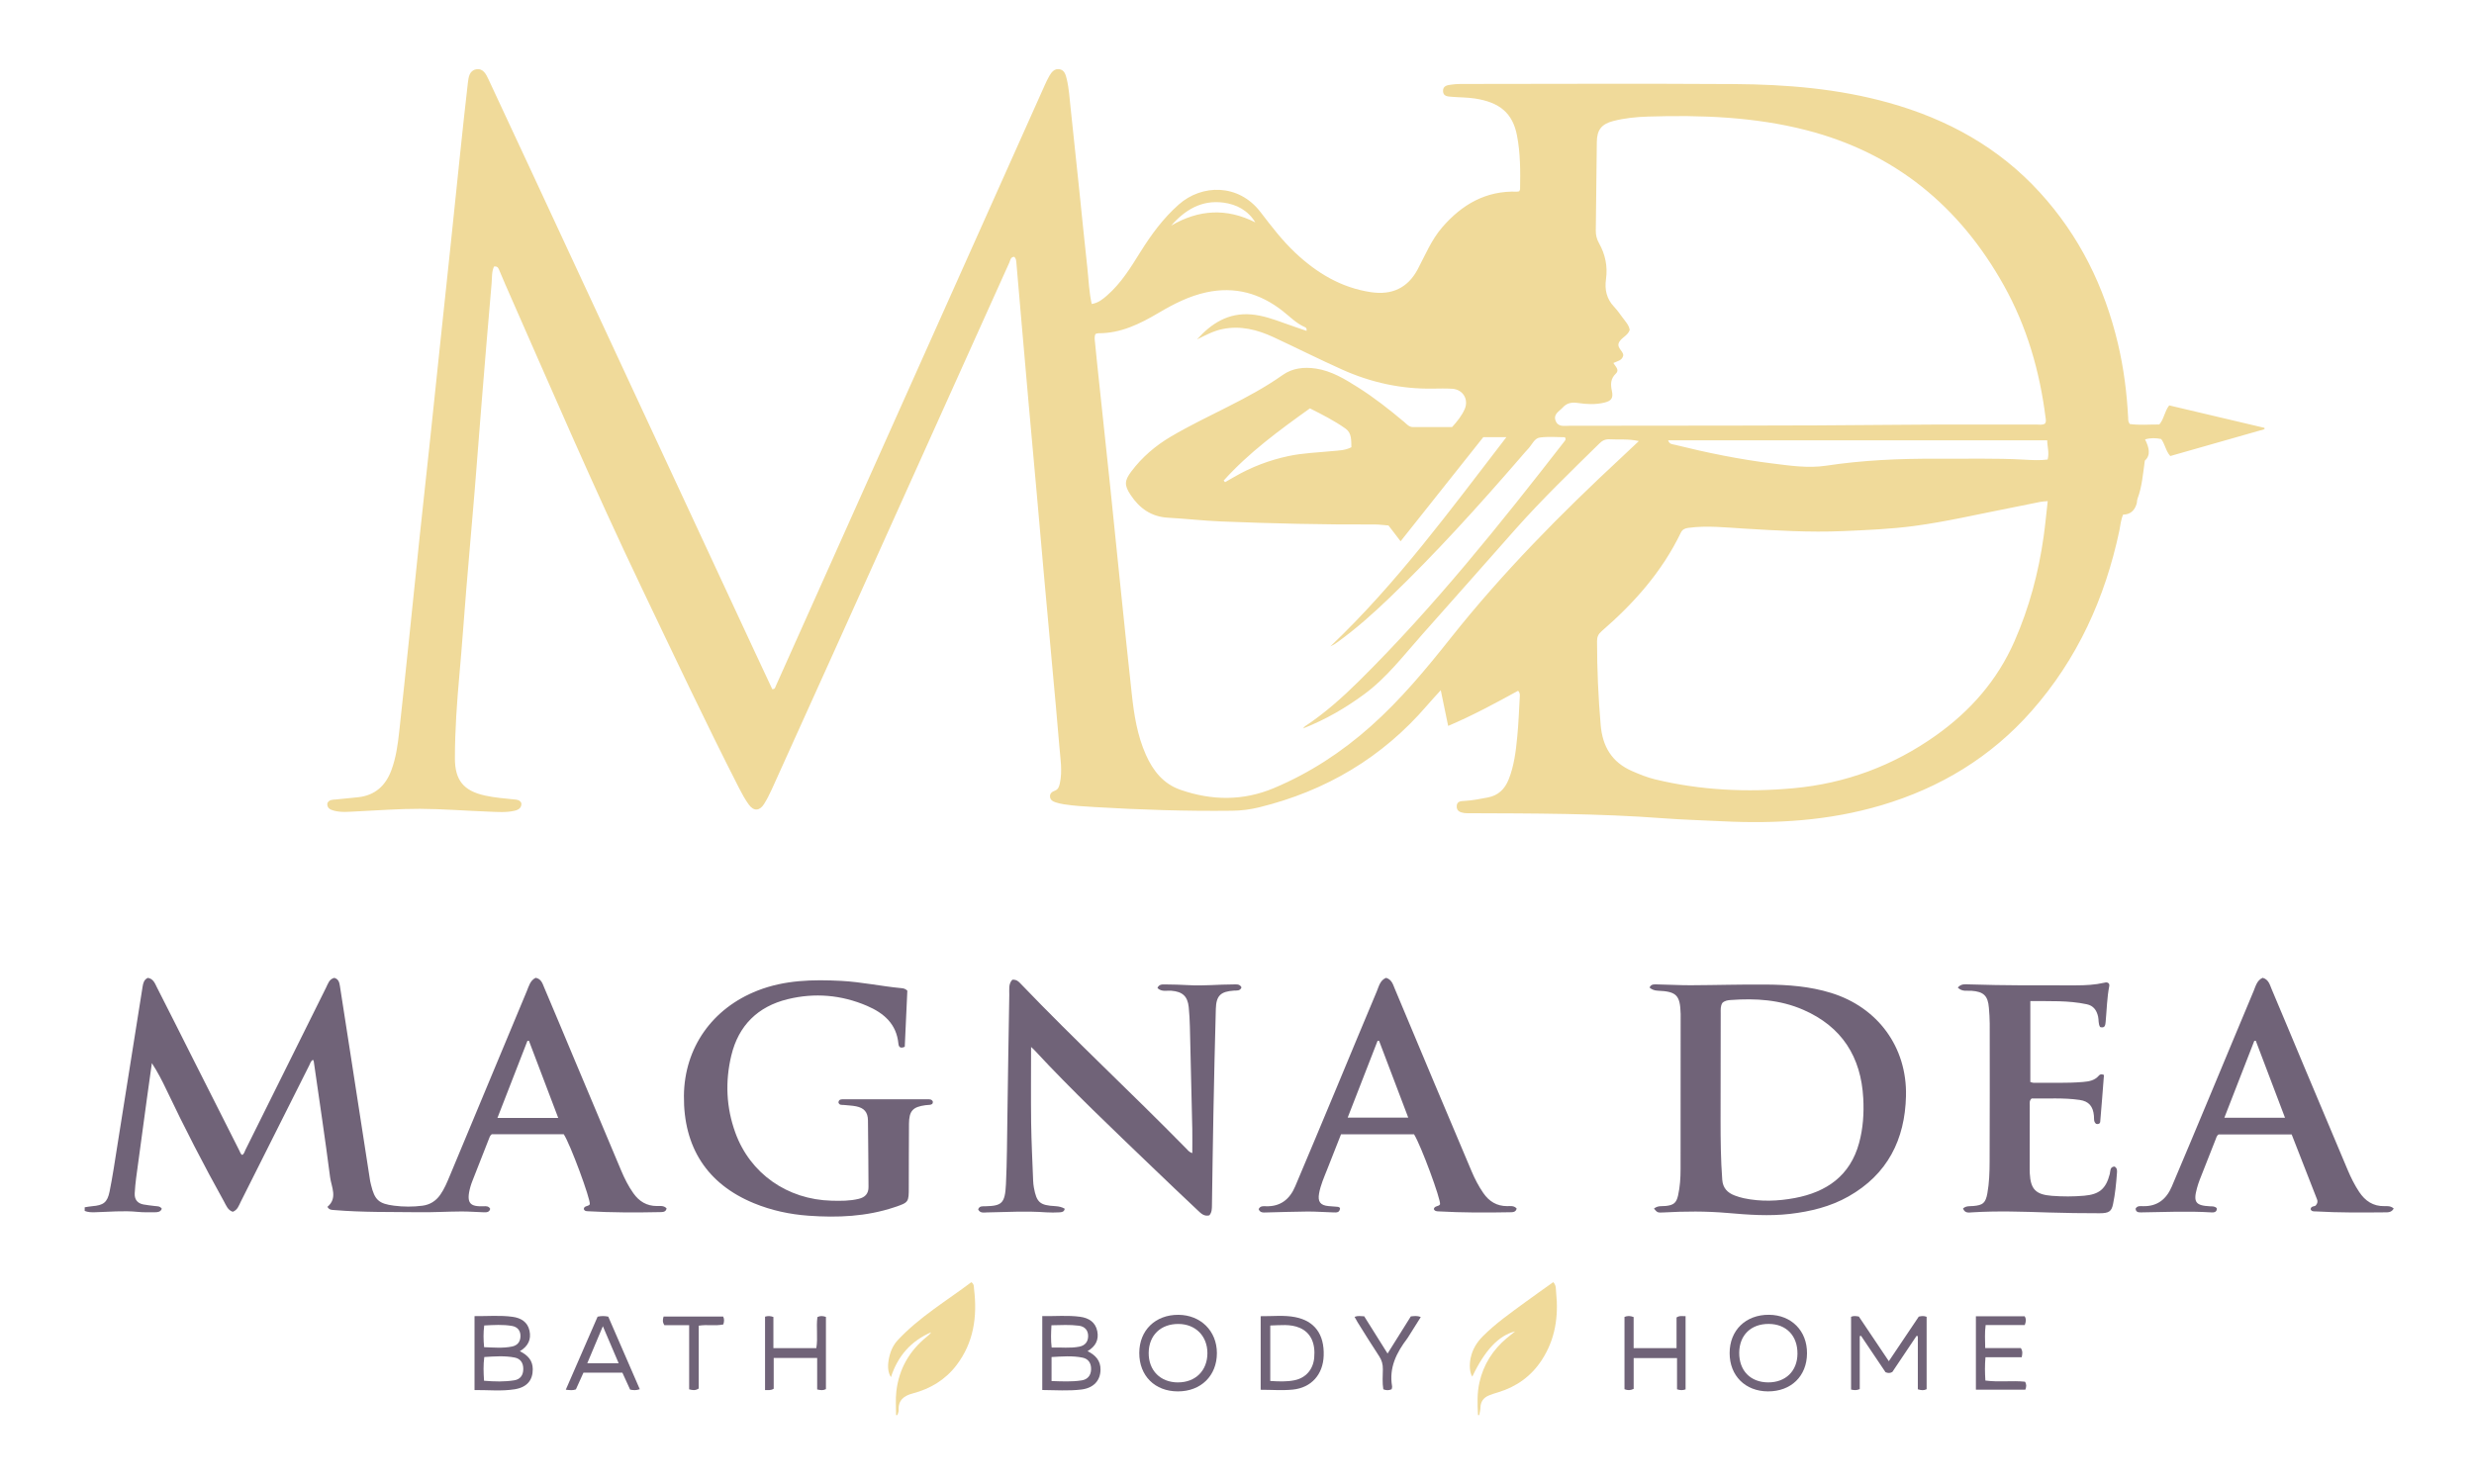 <?xml version="1.0" encoding="UTF-8"?><svg id="Layer_1" xmlns="http://www.w3.org/2000/svg" viewBox="0 0 720 432"><defs><style>.cls-1{fill:none;}.cls-2{fill:#f0da9a;}.cls-3{fill:#706378;}</style></defs><rect class="cls-1" x=".64" width="720" height="432"/><path class="cls-3" d="m24.64,351.45c.73-.11,1.45-.26,2.18-.32,3.25-.26,4.42-1.06,5.07-4.27.9-4.45,1.56-8.95,2.27-13.43,2.46-15.4,4.89-30.8,7.34-46.2.17-1.06.41-2.05,1.51-2.57,1.65.25,2.09,1.66,2.68,2.81,3.49,6.84,6.93,13.7,10.38,20.56,4.54,8.99,9.07,17.99,13.62,26.98.21.43.32.94.8,1.21.58-.34.69-.98.95-1.51,7.82-15.73,15.62-31.47,23.45-47.2.56-1.12.9-2.47,2.38-2.85,1.28.32,1.5,1.37,1.66,2.41,1.09,6.97,2.17,13.95,3.25,20.93,1.85,11.95,3.69,23.9,5.55,35.85.06.36.16.72.25,1.08,1.06,4.39,2.25,5.48,6.71,6.05,2.74.35,5.48.36,8.22.01,2.19-.28,3.92-1.35,5.2-3.16,1.22-1.72,2-3.66,2.81-5.59,7.46-17.91,14.91-35.83,22.4-53.73.6-1.43.96-3.08,2.57-3.87,1.68.31,2.02,1.76,2.53,2.94,2.94,6.89,5.81,13.81,8.71,20.72,4.54,10.81,9.09,21.63,13.64,32.43.98,2.32,2.1,4.58,3.57,6.64,1.68,2.36,3.86,3.7,6.83,3.71.93,0,1.99-.2,2.82.67-.17,1.1-1.11,1.08-1.83,1.1-7.07.15-14.14.15-21.21-.26-.44-.03-.86-.09-1.05-.63.08-1.06,1.34-.68,1.75-1.4.26-1.42-5.73-17.63-7.59-20.39h-20.9c-.6.37-.72,1.01-.95,1.56-1.58,4-3.15,8-4.71,12-.22.57-.44,1.15-.6,1.74-1.4,5.05.1,5.81,3.92,5.67.64-.02,1.38-.08,1.84.74-.2.99-1.02,1.05-1.81,1.02-2.21-.06-4.42-.26-6.63-.24-4.06.02-8.11.27-12.17.22-8.25-.1-16.51.06-24.74-.63-.72-.06-1.51.01-2.01-.94,3.03-2.56,1.15-5.74.77-8.63-1.45-11.26-3.15-22.5-4.76-33.74-.02-.11-.1-.21-.22-.43-.66.35-.8,1.04-1.08,1.6-6.64,13.23-13.27,26.47-19.93,39.69-.56,1.11-.93,2.44-2.34,2.95-1.46-.49-1.92-1.86-2.55-3-5.91-10.63-11.49-21.44-16.71-32.43-1.26-2.65-2.59-5.26-4.28-7.84-.47,3.36-.95,6.72-1.41,10.08-1.06,7.79-2.13,15.57-3.17,23.36-.2,1.46-.32,2.93-.41,4.4-.11,1.8.73,2.95,2.52,3.3,1.08.21,2.19.3,3.28.45.71.1,1.49-.04,2.08.78-.34.97-1.19,1.04-2.04,1.04-1.66,0-3.33.06-4.98-.11-4.19-.42-8.36.01-12.53.11-.99.02-1.97,0-2.89-.39,0-.37,0-.74,0-1.11Zm137.82-26.02c-2.92-7.68-5.72-15.07-8.53-22.46-.15.01-.3.03-.44.04-2.88,7.39-5.75,14.79-8.72,22.42h17.69Z"/><path class="cls-2" d="m430.14,411.94c-.18-3.19-.3-6.38.42-9.53,1.18-5.22,3.91-9.49,7.99-12.91.74-.63,1.52-1.22,2.4-1.93-4.81,1.2-8.84,5.5-12.47,13.17-.74-1.06-.94-3.34-.46-5.53.53-2.41,1.75-4.43,3.48-6.17,3.74-3.77,8.07-6.79,12.33-9.92,2.71-1.99,5.47-3.92,8.21-5.88.9.95.73,2,.83,2.93.75,7.03-.24,13.72-4.18,19.76-3.04,4.66-7.29,7.72-12.6,9.35-.94.29-1.89.56-2.79.94-1.55.65-2.41,1.81-2.45,3.55-.02.72-.22,1.44-.34,2.16h-.37Z"/><path class="cls-2" d="m260.78,411.94c0-2.33-.19-4.67.09-7,.78-6.49,3.8-11.72,8.86-15.82.47-.38.94-.77,1.27-1.29-5.86,2.52-9.72,6.9-11.71,13.06-.8-1.22-1.02-2.86-.68-4.93.36-2.16,1.13-4.18,2.63-5.8,6.29-6.76,14.2-11.45,21.45-16.91.86.6.7,1.36.78,1.98.99,8.01-.08,15.59-5.12,22.2-3.25,4.26-7.63,6.87-12.78,8.22-2.51.66-4.21,1.97-4.04,4.88.03.46-.24.93-.37,1.4h-.37Z"/><path class="cls-2" d="m317.73,88.49c1.95-.32,3.26-1.43,4.54-2.56,3.99-3.5,6.73-7.95,9.5-12.39,3.19-5.12,6.7-9.96,11.29-14.01,6.74-5.95,17.4-6.11,23.76,2.18,3.18,4.14,6.34,8.31,10.17,11.9,6.28,5.89,13.37,10.17,22.06,11.45,6.06.89,10.65-1.25,13.52-6.64,2.22-4.17,3.99-8.58,7.13-12.22,5.75-6.67,12.72-10.73,21.8-10.41.18,0,.36-.05.62-.09.08-.19.25-.41.26-.62.1-5.23.1-10.46-.89-15.61-1.25-6.52-5.01-9.7-12.28-10.8-2.26-.34-4.53-.3-6.8-.5-1.06-.09-2.41-.11-2.45-1.65-.05-1.47,1.14-1.73,2.28-1.87.91-.12,1.83-.21,2.75-.21,26.56-.02,53.13-.14,79.69.03,15.2.1,30.32,1.33,45.06,5.46,17.01,4.76,31.96,12.98,43.94,26.13,11.48,12.59,18.76,27.39,22.68,43.91,1.69,7.13,2.62,14.37,2.99,21.68.03.54-.05,1.11.47,1.78,2.76.39,5.68.12,8.59.14,1.39-1.59,1.48-3.73,2.88-5.56,9.18,2.16,18.45,4.35,27.73,6.54v.39c-9.11,2.6-18.24,5.2-27.41,7.81-1.34-1.48-1.52-3.46-2.65-4.95-1.52-.3-3-.38-4.69.11,1.12,2.29,1.79,4.52-.07,6.18-.56,3.98-.82,7.61-2.12,11.06-.19.5-.13,1.1-.3,1.62-.6,1.88-1.83,3.01-3.9,3.04-.68,1.54-.78,3.15-1.1,4.69-4.15,19.61-12.21,37.35-25.52,52.46-11.84,13.45-26.64,22.39-43.78,27.47-15.15,4.49-30.66,5.43-46.35,4.64-5.71-.29-11.42-.44-17.12-.87-18.9-1.43-37.83-1.4-56.76-1.47-.37,0-.74,0-1.1-.05-1.15-.19-2.25-.52-2.21-1.98.04-1.45,1.16-1.5,2.25-1.55,2.27-.12,4.5-.57,6.74-.99,3.11-.57,5-2.45,6.13-5.26,1.59-3.99,2.09-8.21,2.5-12.42.38-3.85.51-7.72.73-11.58.03-.53.15-1.11-.48-1.82-6.52,3.57-13.12,7.16-20.36,10.24-.72-3.48-1.39-6.73-2.15-10.4-1.49,1.65-2.73,2.97-3.91,4.35-13.08,15.25-29.52,24.98-48.96,29.75-2.56.63-5.19.96-7.85.99-13.34.16-26.67-.28-39.98-1.07-3.01-.18-6.01-.34-8.99-.81-.79-.13-1.58-.29-2.33-.54-.83-.27-1.65-.68-1.7-1.72-.04-.95.62-1.4,1.42-1.7,1.01-.38,1.25-1.25,1.45-2.18.78-3.62.13-7.23-.16-10.83-.63-7.83-1.38-15.65-2.09-23.48-.82-9.05-1.65-18.09-2.46-27.14-.66-7.4-1.3-14.8-1.96-22.2-.81-9.11-1.65-18.22-2.46-27.33-.66-7.46-1.31-14.92-1.96-22.38-.53-6.05-1.04-12.11-1.57-18.16-.05-.6-.08-1.23-.61-1.71-1.08.01-1.14.99-1.43,1.65-6.22,13.77-12.42,27.56-18.63,41.35-10.92,24.26-21.85,48.52-32.78,72.78-5.91,13.11-11.83,26.21-17.76,39.31-.66,1.45-1.39,2.88-2.24,4.23-1.29,2.03-2.99,2.11-4.41.15-1.08-1.48-1.97-3.11-2.81-4.75-9.81-19.21-18.99-38.73-28.3-58.19-13.98-29.22-26.76-58.98-39.81-88.61-.57-1.29-1.09-2.61-1.66-3.9-.26-.6-.42-1.35-1.57-1.2-.72,1.49-.56,3.24-.71,4.89-1.02,11.68-1.98,23.36-2.93,35.05-.68,8.32-1.29,16.65-1.97,24.97-.79,9.6-1.66,19.2-2.45,28.81-.68,8.26-1.24,16.53-1.99,24.78-.74,8.2-1.33,16.4-1.34,24.64,0,6.39,2.51,9.48,8.73,10.86,2.83.63,5.71.84,8.58,1.14.8.08,1.62.12,2.04,1.11.07,1.29-.73,1.88-1.94,2.17-2.49.58-5.02.36-7.53.27-6.69-.25-13.38-.79-20.07-.82-6.14-.02-12.28.46-18.41.75-2.21.1-4.42.36-6.6-.21-1.15-.3-2.09-.8-1.92-2.19.55-1.06,1.51-.99,2.43-1.07,2.2-.21,4.4-.42,6.6-.66,4.86-.55,7.91-3.35,9.58-7.81,1.37-3.66,1.89-7.5,2.31-11.34.99-8.97,1.92-17.94,2.86-26.92,1.04-9.95,2.04-19.9,3.09-29.85,1.04-9.83,2.12-19.65,3.17-29.48.92-8.61,1.8-17.22,2.71-25.82,1.06-10.07,2.15-20.14,3.2-30.21.92-8.73,1.8-17.46,2.72-26.19.72-6.78,1.43-13.55,2.22-20.32.19-1.63.43-3.58,2.41-3.95,2.01-.37,2.88,1.38,3.58,2.88,4.31,9.18,8.57,18.38,12.85,27.57,8.6,18.5,17.2,37,25.79,55.5,12.69,27.3,25.38,54.61,38.08,81.91,1.96,4.22,3.94,8.43,5.88,12.58.8.02.85-.5,1-.85,10-22.32,19.98-44.65,29.97-66.97,10.14-22.66,20.28-45.32,30.42-67.98,5.97-13.35,11.94-26.7,17.92-40.05.4-.9.82-1.79,1.31-2.64.66-1.16,1.53-2.25,3.02-1.97,1.42.27,1.76,1.61,2.05,2.81.68,2.81.84,5.71,1.15,8.57.85,7.87,1.67,15.75,2.49,23.62.79,7.57,1.52,15.15,2.36,22.71.39,3.51.48,7.07,1.29,10.67Zm151.8,17.19c.67,1.07,1.83,2.02.74,3.06-1.57,1.5-1.59,3.12-1.17,5.05.46,2.11-.14,2.93-2.27,3.43-2.49.59-5.02.47-7.51.1-1.77-.27-3.26-.09-4.51,1.3-1.03,1.14-2.85,1.92-2.07,3.9.74,1.87,2.53,1.42,4.02,1.42,32.02-.08,64.05.05,96.07-.28,13.28-.14,26.55-.04,39.83-.07.84,0,1.72.19,2.48-.27.4-.54.26-1.09.19-1.63-1.7-13.61-5.44-26.59-12.15-38.6-12.88-23.06-31.74-38.61-57.57-45.22-15.08-3.86-30.47-4.42-45.93-3.94-3.42.1-6.87.44-10.22,1.31-3.39.88-4.7,2.6-4.74,6.06-.1,8.6-.18,17.2-.3,25.8-.02,1.33.27,2.51.93,3.68,1.83,3.25,2.56,6.75,2.04,10.47-.42,3.02.15,5.72,2.31,8.01.92.98,1.72,2.09,2.51,3.18.81,1.13,1.85,2.14,2.08,3.6-.51,1.56-2.09,2.09-2.92,3.3-1.23,1.8,1.01,2.69,1.05,4.09-.31,1.56-1.71,1.66-2.91,2.25Zm-90.33,106.41c.37-.43.45-.58.58-.66,5.77-3.81,10.9-8.4,15.8-13.25,21.85-21.64,40.98-45.59,59.81-69.82.19-.24.38-.49.05-1.08-2.34,0-4.86-.25-7.31.09-1.6.22-2.27,2.1-3.36,3.24-.76.8-1.47,1.65-2.19,2.49-12.19,14.09-24.66,27.91-38.1,40.83-4.79,4.6-9.74,9.03-15.13,12.93-.35.25-.69.51-1.06.73-.35.21-.74.38-1.13.59,19.31-18.33,34.86-39.65,51.24-60.92h-6.72c-7.98,10.04-15.95,20.08-24.07,30.31-1.29-1.69-2.4-3.13-3.52-4.6-1.35-.1-2.63-.29-3.92-.29-14.94.07-29.87-.28-44.8-.88-5.15-.21-10.29-.81-15.44-1.09-4.85-.27-8.28-2.7-10.88-6.61-1.85-2.79-1.86-4.13.18-6.84,3.14-4.18,7.03-7.51,11.54-10.17,10.69-6.3,22.39-10.74,32.59-17.97,2.73-1.93,6.11-2.35,9.56-1.83,4.59.69,8.41,3.03,12.2,5.42,4.79,3.02,9.24,6.52,13.57,10.16.73.62,1.38,1.45,2.49,1.45,3.81,0,7.61,0,11.42,0,1.48-1.64,2.79-3.26,3.65-5.18,1.27-2.85-.49-5.78-3.62-5.97-1.84-.11-3.69-.07-5.53-.04-9.25.17-18.09-1.77-26.49-5.54-6.73-3.02-13.32-6.34-20.01-9.45-4.71-2.18-9.6-3.42-14.85-2.34-2.65.55-5,1.83-7.39,3.02,4.19-4.7,9.14-7.82,15.72-7.29,3.33.27,6.48,1.38,9.6,2.51,2.16.79,4.35,1.51,6.57,2.28.13-.76-.23-.98-.54-1.11-2.47-1.09-4.31-3.02-6.38-4.65-6.59-5.19-13.96-7.26-22.29-5.45-5,1.09-9.47,3.38-13.82,5.95-5.44,3.21-11.03,6-17.58,5.95-.29,0-.58.15-.83.22-.38.85-.2,1.66-.13,2.43.36,3.79.77,7.57,1.17,11.36,1.06,10.01,2.14,20.02,3.19,30.03,1.04,10.01,2.04,20.03,3.08,30.04,1.07,10.32,2.13,20.63,3.26,30.94.66,6.06,1.6,12.07,4.11,17.7,2.07,4.65,5.08,8.47,10.07,10.19,9.1,3.15,18.18,3.28,27.18-.5,10.42-4.38,19.73-10.47,28.16-17.97,8.73-7.75,16.14-16.7,23.36-25.8,15.06-18.98,32.02-36.14,49.74-52.59,1.59-1.47,3.15-2.97,4.95-4.66-3.08-.7-5.79-.36-8.47-.52-1.19-.07-2.09.31-2.95,1.16-8.33,8.18-16.74,16.29-24.5,25.03-9.06,10.2-18.05,20.46-27.13,30.64-5.39,6.05-10.29,12.56-16.92,17.42-5.41,3.97-11.15,7.33-17.78,9.94Zm216.74-66.21c-.97.09-1.52.09-2.05.2-3.13.62-6.26,1.28-9.39,1.89-9.1,1.78-18.14,3.9-27.34,5.13-6.95.93-13.94,1.21-20.94,1.51-9.6.41-19.16-.17-28.72-.74-5.39-.32-10.78-.94-16.19-.2-1,.14-1.7.47-2.16,1.42-5.46,11.34-13.63,20.52-23.05,28.67-.93.8-1.32,1.63-1.32,2.84,0,8.17.36,16.32,1.06,24.47.54,6.27,3.25,10.81,9.1,13.38,2.2.96,4.42,1.87,6.75,2.43,13.27,3.19,26.73,3.82,40.26,2.58,15.2-1.39,29.06-6.55,41.5-15.4,10.02-7.12,17.85-16.06,22.83-27.42,4.28-9.75,6.99-19.92,8.47-30.43.47-3.32.77-6.67,1.19-10.33Zm-110.47-17.7c.38,1.18,1.24,1.12,1.9,1.28,9.37,2.33,18.82,4.26,28.4,5.45,5.18.64,10.43,1.44,15.62.66,10.67-1.61,21.39-2.09,32.15-2.03,8.54.05,17.09-.21,25.63.27,2.23.12,4.5.26,6.75-.04.51-2.02-.11-3.74-.13-5.59h-110.31Zm-129.36,11.72c.14.15.28.31.42.46.9-.52,1.8-1.03,2.7-1.55,4.93-2.86,10.18-4.86,15.76-6.05,4.23-.9,8.53-1.02,12.8-1.45,1.81-.18,3.67-.17,5.5-1.12-.06-1.99.12-4.12-1.66-5.39-3.2-2.28-6.71-4.06-10.41-5.92-8.92,6.38-17.74,12.83-25.1,21.02Zm-15.29-74.21c8.02-4.7,16.13-5.2,24.52-.95-2.18-3.54-5.47-5.25-9.29-5.76-6.34-.84-11.19,2.11-15.22,6.71Z"/><path class="cls-3" d="m481.35,351.83c1.11-.93,2.34-.65,3.46-.77,2.24-.25,3.06-.88,3.55-3.05.57-2.53.73-5.11.73-7.69.02-14.87.02-29.74.02-44.61,0-.18,0-.37,0-.55-.13-5.45-1.2-6.54-6.62-6.76q-1.5-.06-2.43-.92c.47-1.11,1.49-.93,2.36-.91,3.2.05,6.39.25,9.58.24,7.31-.03,14.63-.26,21.94-.2,6.39.05,12.77.52,18.94,2.43,13.6,4.19,22.15,15.79,21.81,30.03-.3,12.69-5.4,22.8-16.73,29.22-5.26,2.98-11.04,4.38-17.01,5.08-6.09.71-12.15.26-18.22-.27-6.2-.54-12.4-.5-18.6-.15-1.78.1-1.79.03-2.78-1.11Zm19.91-59.88c-.59.91-.49,1.98-.49,3.01-.02,10.32-.04,20.65-.04,30.97,0,5.84.05,11.67.49,17.5.18,2.42,1.52,3.79,3.64,4.59.86.32,1.74.6,2.64.79,4.95,1.05,9.93.86,14.84-.06,9.26-1.74,16.11-6.48,18.71-16.04,1.16-4.25,1.44-8.6,1.21-12.97-.64-12.06-6.2-20.86-17.43-25.77-6.77-2.96-13.9-3.4-21.15-2.86-.84.06-1.73.17-2.42.84Z"/><path class="cls-3" d="m300.07,304.81c0,7.36-.07,14.72.02,22.09.08,5.59.37,11.17.58,16.76.03.67.09,1.35.21,2.01.8,4.38,1.74,5.2,6.2,5.44q1.69.09,2.78.75c-.13.96-.91,1.03-1.63,1.06-1.23.05-2.46.09-3.69,0-5.78-.42-11.55-.1-17.32.02-.92.02-2.01.28-2.55-.89.38-1.05,1.3-.88,2.03-.9,4.88-.11,5.79-.83,6.06-6.44.31-6.56.32-13.15.42-19.72.19-11.8.32-23.59.55-35.39.03-1.51-.3-3.2.89-4.4,1.29-.11,1.91.62,2.54,1.28,15.61,16.29,32.15,31.65,47.95,47.75.5.51.92,1.15,1.88,1.44,0-2.37.04-4.66,0-6.96-.22-9.95-.45-19.9-.7-29.85-.05-1.9-.15-3.81-.34-5.7-.33-3.17-1.85-4.5-5.05-4.75-1.33-.11-2.83.41-4.05-.79.41-1.08,1.33-1.06,2.14-1.05,2.33.03,4.67.07,7,.21,4.31.26,8.6-.22,12.9-.21.87,0,1.88-.22,2.42.86-.41,1.1-1.38.89-2.18.94-3.88.26-5.18,1.44-5.29,5.33-.29,10.07-.5,20.15-.7,30.22-.18,8.97-.29,17.94-.43,26.91-.02,1.04,0,2.09-.76,2.96-1.53.4-2.46-.59-3.37-1.45-4.43-4.17-8.85-8.36-13.23-12.58-11.61-11.16-23.32-22.22-34.28-34.04-.36-.39-.78-.73-.97-.92Z"/><path class="cls-3" d="m244.01,320.9c.13-.96.89-.89,1.54-.89,8.11-.01,16.23-.01,24.34,0,.6,0,1.26-.06,1.59.65.07.63-.28.89-.85.96-.43.05-.86.05-1.29.11-3.69.49-4.77,1.66-4.8,5.41-.05,6.14-.04,12.29-.06,18.43,0,4.4.02,4.46-4.2,5.87-8.12,2.72-16.51,3.07-24.96,2.46-5.48-.39-10.82-1.54-15.92-3.64-13.58-5.59-20.51-16.25-20.36-31.29.14-13.94,8.2-25.43,21.44-30.61,7.86-3.08,16.06-3.25,24.33-2.82,5.9.31,11.68,1.57,17.55,2.12.55.05,1.1.14,1.7.73-.25,5.37-.5,10.9-.75,16.33-1.32.6-1.76.03-1.85-.91-.56-5.74-4.22-8.89-9.13-11-7.48-3.21-15.27-3.86-23.1-1.94-8.65,2.12-14.3,7.62-16.4,16.4-1.82,7.59-1.49,15.12,1.18,22.48,4.31,11.87,15.08,19.45,28.02,19.78,2.64.07,5.28.09,7.88-.54,1.87-.45,2.87-1.51,2.85-3.49-.06-6.45-.06-12.9-.16-19.35-.04-2.41-1.12-3.62-3.45-4.09-1.14-.23-2.31-.26-3.47-.39-.64-.07-1.41.16-1.68-.76Z"/><path class="cls-3" d="m696.64,351.8c-.66,1.19-1.66,1.11-2.53,1.12-6.7.06-13.4.12-20.1-.27-.58-.03-1.26.1-1.56-.64.11-1.03,1.21-.72,1.52-1.13.54-.63.56-1.2.36-1.72-2.44-6.29-4.9-12.57-7.39-18.92h-21.29c-.54.37-.67,1-.89,1.56-1.54,3.88-3.07,7.76-4.59,11.65-.31.8-.57,1.62-.8,2.45-1.11,4.08-.39,5.05,3.86,5.26.66.03,1.37-.05,1.93.58.04,1.13-.82,1.24-1.6,1.19-6.82-.42-13.64-.1-20.46,0-.72.01-1.53-.03-1.58-1.11.51-.87,1.39-.72,2.14-.7,4.19.11,6.83-2.05,8.39-5.72,3.67-8.65,7.29-17.31,10.91-25.98,4.31-10.31,8.58-20.64,12.91-30.94.6-1.42.94-3.09,2.62-3.84,1.74.46,2.08,2.03,2.63,3.33,3.24,7.63,6.41,15.29,9.62,22.93,4.16,9.91,8.34,19.81,12.51,29.71.93,2.21,2,4.35,3.33,6.36,1.75,2.63,4.07,4.2,7.35,4.14.88-.02,1.84-.09,2.7.69Zm-49.31-26.41h17.67c-2.9-7.65-5.71-15.04-8.51-22.43-.15.02-.3.04-.44.06-2.86,7.36-5.73,14.71-8.71,22.37Z"/><path class="cls-3" d="m389.99,351.65c-.07,1.42-1.06,1.31-1.87,1.29-2.52-.06-5.04-.27-7.55-.26-3.99.02-7.98.19-11.98.27-.87.02-1.88.17-2.29-.97.47-.98,1.37-.87,2.11-.84,4.27.15,6.95-2.06,8.53-5.79,3.97-9.38,7.9-18.78,11.82-28.18,3.97-9.52,7.9-19.05,11.91-28.55.62-1.47.94-3.23,2.7-3.97,1.67.48,2.03,1.95,2.56,3.21,3.82,9.05,7.58,18.12,11.39,27.17,3.64,8.66,7.3,17.3,10.96,25.95.93,2.21,2.03,4.33,3.4,6.31,1.69,2.45,3.91,3.82,6.95,3.82.92,0,1.97-.21,2.76.7-.25,1.1-1.18,1.07-1.89,1.08-7.01.13-14.01.14-21.01-.26-.5-.03-.98-.1-1.21-.65.18-1.04,1.4-.68,1.81-1.4.3-1.3-5.57-17.21-7.56-20.37h-21.26c-1.34,3.4-2.69,6.81-4.03,10.23-.9,2.28-1.91,4.53-2.35,6.96-.44,2.41.36,3.5,2.78,3.7.92.08,1.83.13,2.75.22.16.02.31.16.59.32Zm2.21-26.3h17.64c-2.89-7.62-5.69-14.99-8.49-22.36-.14,0-.29-.02-.43-.02-2.89,7.42-5.77,14.84-8.71,22.38Z"/><path class="cls-3" d="m569.78,287.47c1-1.15,2.16-.94,3.21-.91,10.39.34,20.77.3,31.16.28,2.77,0,5.52-.14,8.24-.76.41-.09.84-.25,1.36.22.03.14.17.45.11.71-.68,3.45-.73,6.96-1.06,10.44-.09.91-.16,1.96-1.61,1.53-.58-.95-.36-2.05-.59-3.05-.42-1.86-1.38-3.18-3.27-3.58-5.38-1.15-10.84-.88-16.45-.93v23.55c.37.1.65.24.93.24,4.79-.06,9.59.16,14.38-.24,1.77-.15,3.41-.42,4.64-1.86.28-.33.68-.54,1.48-.19-.35,4.46-.69,9.05-1.09,13.63-.05.53-.55.79-1.17.62-.81-.6-.58-1.53-.66-2.35-.25-2.75-1.46-4.23-4.14-4.62-4.7-.69-9.44-.33-13.99-.43-.7.64-.55,1.29-.55,1.88-.02,6.27-.02,12.54-.02,18.81,0,.37,0,.74.03,1.11.24,4.67,1.78,6.18,6.43,6.54,3.14.24,6.26.24,9.39-.03,4.42-.38,6.34-2,7.46-6.31.22-.84-.03-2.1,1.38-2.19.87.5.75,1.29.7,2-.22,3-.51,6-1.13,8.95-.44,2.11-1.18,2.66-3.94,2.65-4.98,0-9.96-.06-14.94-.22-7.37-.24-14.74-.5-22.12-.04-.94.06-2.12.33-2.66-1.12.89-.82,1.98-.64,2.97-.72,2.84-.24,3.61-.9,4.12-3.73.55-3.03.64-6.11.65-9.18.06-13.4.04-26.79.03-40.19,0-1.53-.12-3.07-.24-4.6-.27-3.52-1.55-4.71-5.1-4.96-1.27-.09-2.7.35-3.97-.95Z"/><path class="cls-3" d="m151.29,393.35c2.35,1.16,3.75,2.71,3.76,5.24.01,3.15-1.64,5.24-5.23,5.83-3.82.62-7.7.2-11.72.23v-21.52c3.76.04,7.42-.3,11.07.2,2.4.33,4.38,1.46,4.93,4.05.53,2.48-.33,4.48-2.81,5.97Zm-10.41,8.59c3.1.26,5.97.33,8.8-.13,1.69-.27,2.6-1.44,2.61-3.26.02-1.8-.82-3.03-2.5-3.36-2.88-.56-5.81-.35-8.85-.15-.31,2.32-.23,4.48-.07,6.9Zm.02-9.77c2.8.09,5.46.36,8.12-.19,1.59-.33,2.42-1.39,2.45-3,.03-1.65-.88-2.71-2.44-2.99-2.65-.46-5.33-.28-8.11-.14-.28,2.17-.24,4.15-.03,6.32Z"/><path class="cls-3" d="m303.32,383.12c3.79.07,7.42-.29,11.02.2,2.47.34,4.46,1.51,5,4.2.5,2.53-.5,4.43-2.83,5.81,2.31,1.15,3.82,2.75,3.77,5.43-.05,3.1-1.97,5.3-5.59,5.74-3.71.45-7.47.17-11.36.14v-21.52Zm2.7,18.91c3.07.09,5.95.26,8.8-.2,1.7-.27,2.67-1.42,2.72-3.21.04-1.76-.77-3.05-2.47-3.4-2.95-.61-5.94-.35-9.04-.18v7Zm-.02-16.23c-.12,2.24-.21,4.27.06,6.47,2.81-.08,5.44.27,8.05-.25,1.68-.33,2.57-1.43,2.57-3.11,0-1.73-1.05-2.78-2.69-2.99-2.61-.34-5.23-.18-7.99-.13Z"/><path class="cls-3" d="m541.24,404.37c-.93.42-1.65.33-2.53.14v-21.19c.73-.3,1.39-.23,2.27-.06,2.78,4.15,5.65,8.42,8.72,12.99,3.02-4.5,5.91-8.79,8.71-12.97.86-.21,1.52-.25,2.29.05v21.07c-.82.42-1.57.34-2.56.03v-15.46c-.12-.03-.25-.06-.37-.09-2.38,3.55-4.76,7.09-7.05,10.51-.67.37-1.2.38-1.98.07-2.3-3.42-4.71-7.01-7.13-10.6-.12.03-.25.07-.37.1v15.42Z"/><path class="cls-3" d="m366.89,404.58v-21.43c3.46.04,6.77-.37,10.04.27,5.65,1.1,8.51,5,8.3,11.21-.18,5.46-3.56,9.34-9,9.89-3.03.3-6.11.05-9.35.05Zm2.78-2.58c2.54.17,4.81.25,7.04-.2,3.33-.67,5.44-3.14,5.76-6.53.41-4.33-1.06-7.39-4.24-8.74-2.75-1.16-5.61-.74-8.55-.67v16.14Z"/><path class="cls-3" d="m342.8,405.04c-6.71,0-11.26-4.55-11.24-11.2.02-6.59,4.68-11.13,11.39-11.09,6.5.04,11.2,4.72,11.2,11.15,0,6.58-4.65,11.15-11.35,11.14Zm-.01-2.62c5.12.02,8.59-3.41,8.6-8.51,0-4.98-3.45-8.47-8.42-8.5-5.18-.03-8.63,3.31-8.67,8.42-.04,5.11,3.38,8.57,8.5,8.6Z"/><path class="cls-3" d="m514.51,405.04c-6.59-.03-11.13-4.56-11.14-11.11-.02-6.67,4.68-11.25,11.48-11.19,6.53.06,11.09,4.7,11.04,11.24-.04,6.63-4.64,11.09-11.38,11.06Zm.04-2.62c5.09.03,8.5-3.27,8.56-8.29.06-5.24-3.21-8.68-8.3-8.73-5.21-.05-8.61,3.24-8.65,8.38-.04,5.21,3.25,8.6,8.39,8.64Z"/><path class="cls-3" d="m575.03,383.18h14.2c.5.8.41,1.54.03,2.55h-11.38c-.32,2.29-.15,4.34-.13,6.7h10.37c.62.99.43,1.69.26,2.66h-10.55c-.22,2.38-.17,4.5-.03,6.79,3.9.53,7.77-.05,11.53.34.5.79.41,1.49.1,2.32h-14.39v-21.36Z"/><path class="cls-3" d="m490.55,404.46c-.85.29-1.56.29-2.49-.03v-9.09h-12.62v8.97c-1,.49-1.76.44-2.67.1v-21.05c.89-.35,1.65-.35,2.66.04v9.05h12.49v-8.93c.93-.62,1.71-.33,2.63-.39v21.32Z"/><path class="cls-3" d="m222.65,383.29c.77-.23,1.48-.26,2.43.09v9.06h12.49c.51-2.96-.08-6.03.32-9.03.82-.42,1.58-.35,2.48-.05v21.02c-.82.43-1.53.33-2.55.1v-9.17h-12.65v8.96c-.93.57-1.6.35-2.52.39v-21.36Z"/><path class="cls-3" d="m186.19,404.41c-1.1.37-1.88.3-2.81.11-.73-1.59-1.48-3.25-2.25-4.93h-11.33c-.72,1.59-1.47,3.25-2.2,4.87-.93.35-1.76.21-2.94.09,3.15-7.25,6.22-14.3,9.26-21.26,1.12-.24,2.03-.23,3.1-.01,3.02,6.95,6.06,13.97,9.18,21.14Zm-15.28-7.56h9.14c-1.55-3.62-2.98-6.99-4.6-10.78-1.63,3.88-3.05,7.25-4.54,10.78Z"/><path class="cls-3" d="m410.59,383.21c1-.09,1.83-.26,2.89.2-1.14,1.82-2.24,3.56-3.34,5.31-.2.31-.37.64-.6.93-3.11,4.1-5.34,8.48-4.41,13.88.05.28-.07.59-.11.88-.84.38-1.59.36-2.44.02-.32-1.93-.16-3.89-.13-5.84.02-1.41-.29-2.6-1.08-3.79-2.14-3.22-4.16-6.53-6.22-9.8-.32-.51-.59-1.04-.94-1.66.97-.38,1.8-.2,2.81-.16,2.17,3.46,4.38,6.99,6.8,10.84,2.36-3.78,4.59-7.33,6.77-10.81Z"/><path class="cls-3" d="m200.55,385.76h-7.2c-.59-.93-.49-1.63-.23-2.5h17.34c.38.75.3,1.45.05,2.29-2.25.49-4.6-.04-7.16.36v18.29c-1,.65-1.76.51-2.79.24v-18.67Z"/></svg>